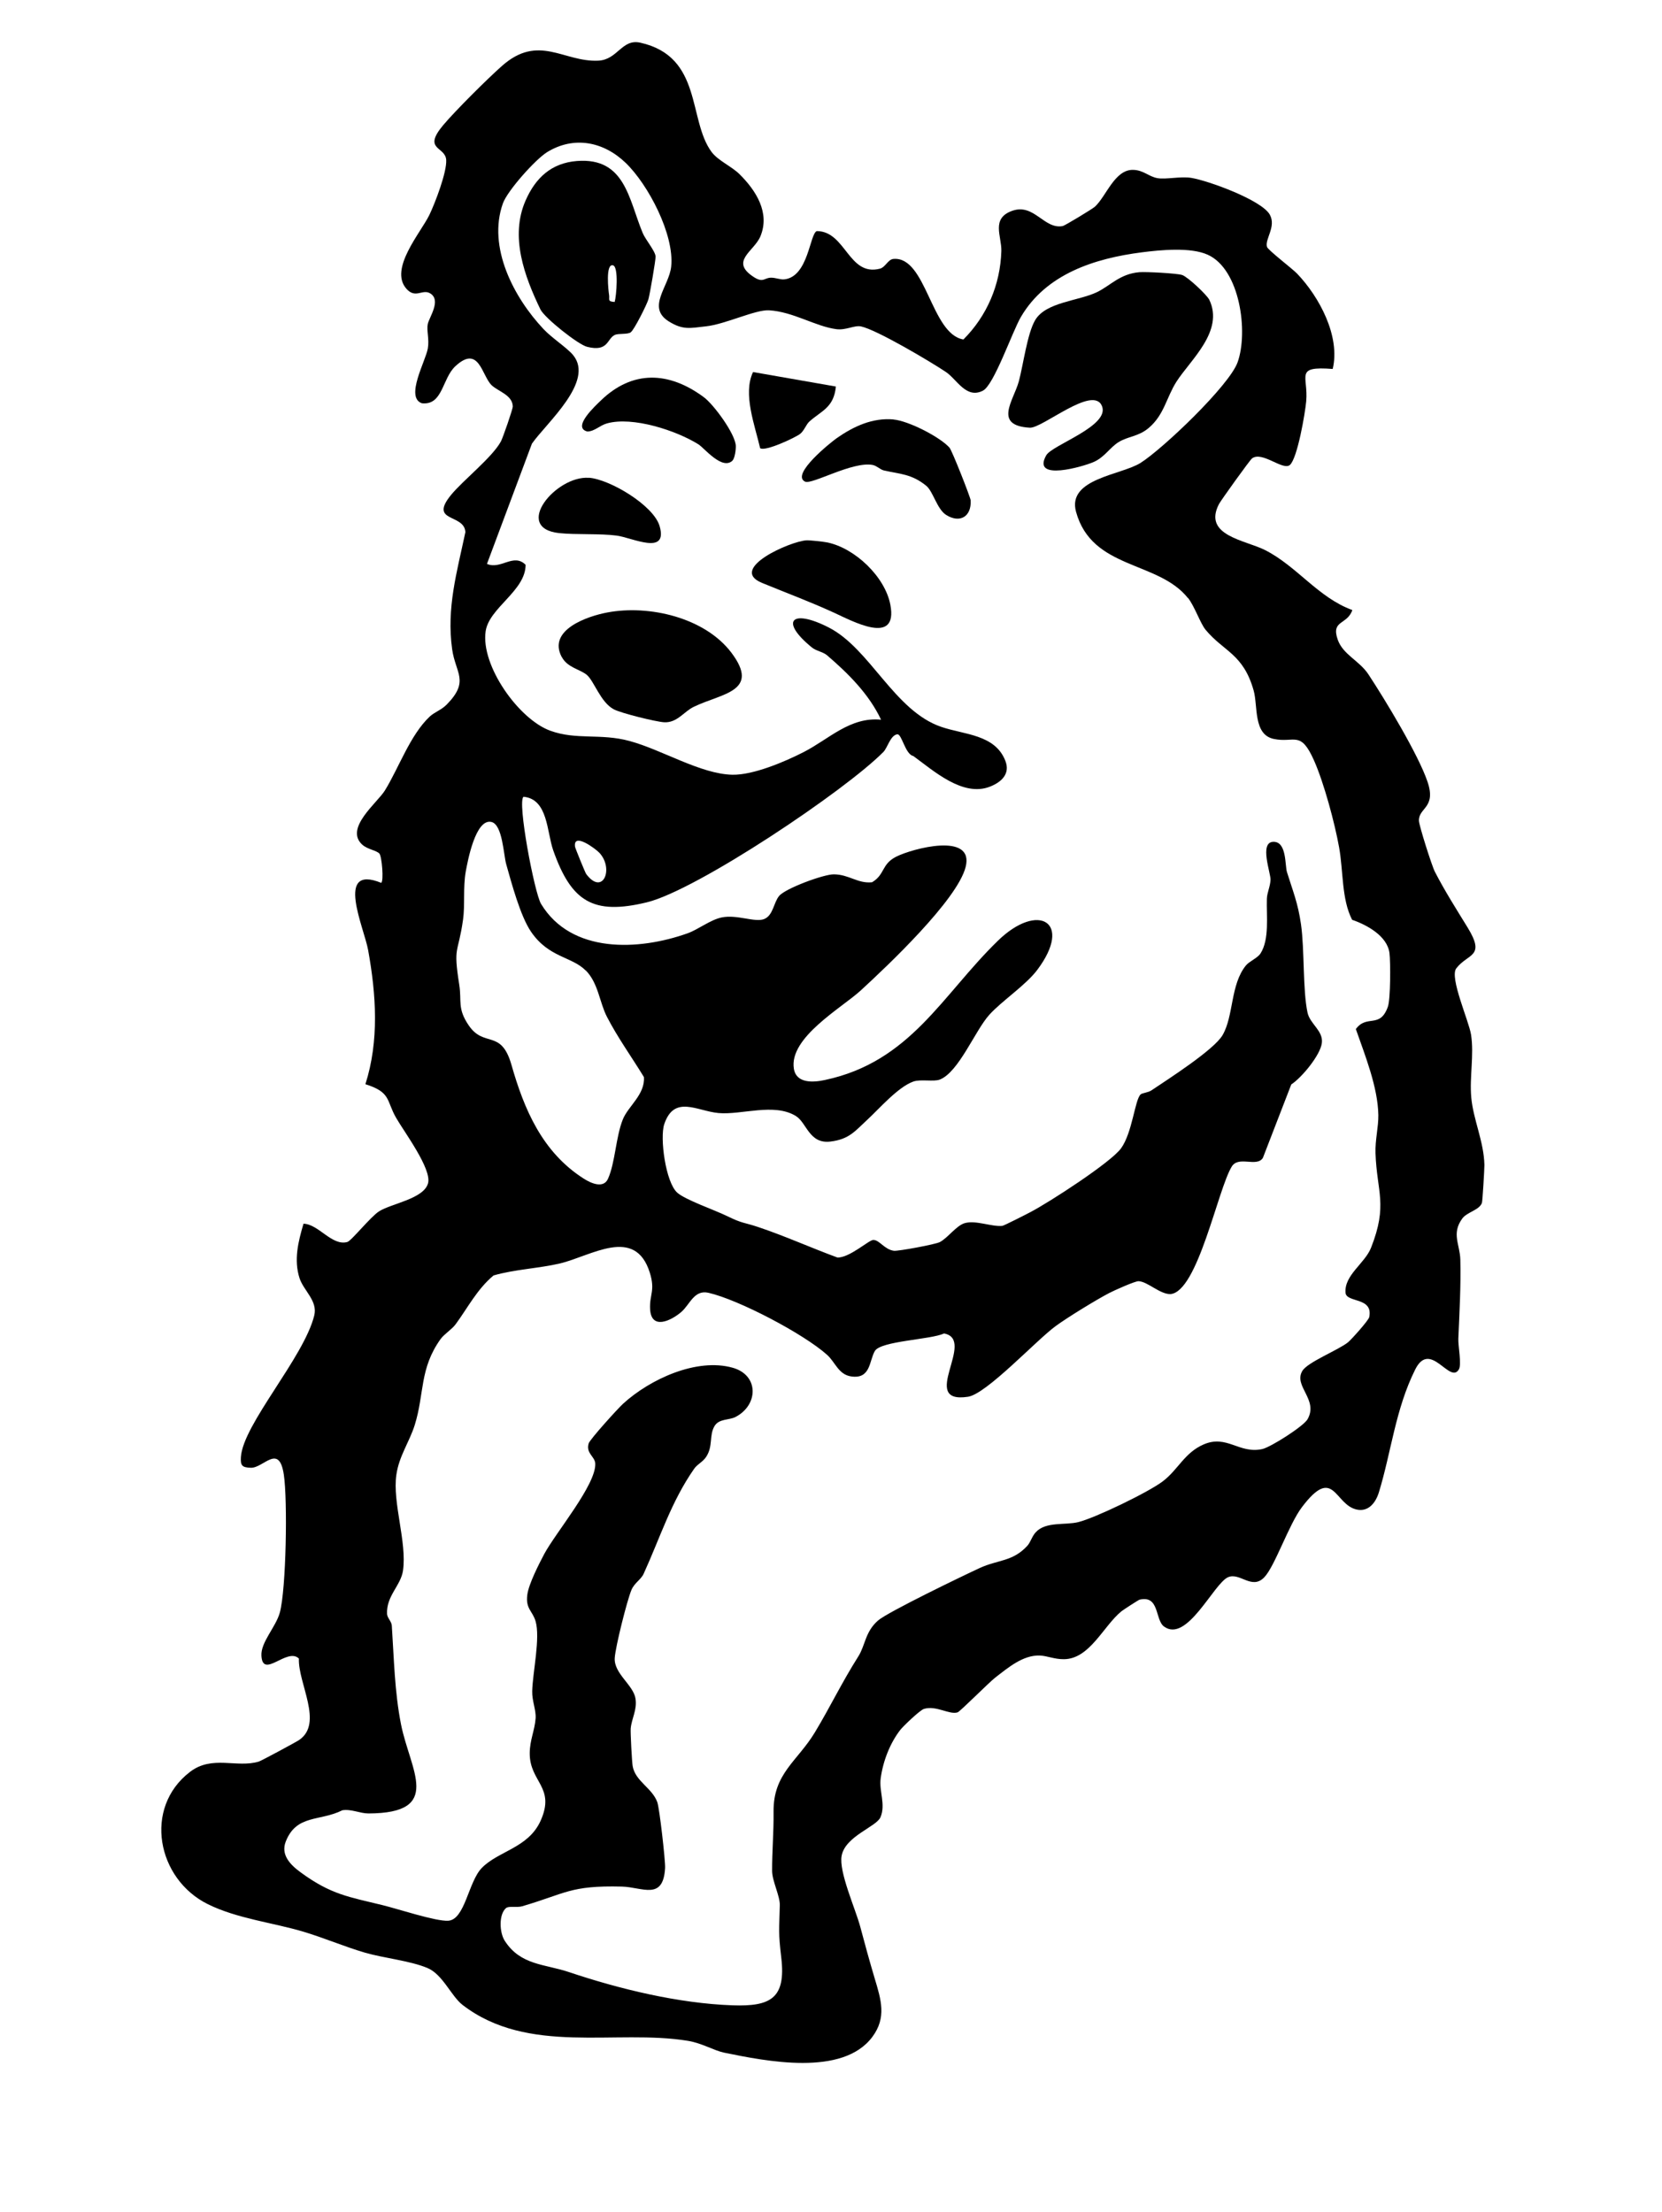 <svg width="613" height="816" viewBox="0 0 613 816" fill="none" xmlns="http://www.w3.org/2000/svg">
<path d="M301.325 85.252C311.96 85.344 312.962 102.081 324.526 99.124C326.559 98.615 327.489 95.711 329.515 95.525C341.663 94.439 343.369 123.267 355.343 125.236C364.034 116.532 368.947 105.029 369.328 92.629C369.484 87.158 365.411 80.577 373.337 77.771C381.424 74.896 385.095 84.727 391.976 83.392C392.73 83.254 402.881 77.105 403.802 76.287C408.069 72.403 411.123 62.459 417.985 62.668C421.776 62.771 423.711 65.154 426.885 65.718C430.059 66.282 435.422 64.97 439.436 65.632C445.598 66.641 465.37 73.802 468.361 79.217C470.771 83.625 466.473 88.223 467.291 91.052C467.643 92.255 476.534 99.011 478.373 100.903C486.601 109.477 494.43 124.074 491.546 136.111C477.234 135.009 482.635 138.675 481.766 148.076C481.361 152.513 478.562 168.892 475.8 171.49C473.282 173.824 465.584 166.317 461.805 169.097C460.968 169.72 450.336 184.571 449.603 185.94C443.529 197.626 459.369 199.248 466.601 202.932C478.355 208.879 486.171 220.449 498.793 225.061C496.848 230.632 490.878 228.698 493.385 235.938C495.324 241.528 501.321 243.648 504.709 248.765C510.845 258.085 523.167 278.43 526.516 288.398C529.821 298.103 523.205 297.919 523.344 302.778C523.385 304.516 528.129 319.507 529.257 321.657C532.942 328.791 537.125 335.363 541.292 342.147C548.08 353.212 541.373 351.637 537.114 357.252C534.558 360.621 541.765 376.577 542.566 381.67C543.743 389.196 541.953 397.362 542.654 404.916C543.409 413.13 547.292 421.069 547.498 429.761C547.512 431.169 546.816 443.096 546.581 443.758C545.634 446.442 541.074 447.122 539.328 449.538C535.264 455.093 538.486 459.125 538.62 464.738C538.847 474.516 538.294 484.245 537.884 493.83C537.768 496.502 539.153 503.323 538.092 505.151C534.808 510.898 527.555 494.102 521.987 505.193C514.687 519.818 513.141 535.641 508.597 550.476C507.443 554.297 504.778 557.819 500.432 556.895C492.122 555.107 492.035 540.359 480.201 555.996C475.36 562.368 470.25 577.748 466.324 581.86C461.714 586.705 457.267 579.888 452.891 581.873C447.575 584.312 437.752 606.276 429.313 600.026C425.962 597.547 427.713 588.364 420.291 590.141C419.91 590.228 414.294 593.889 413.668 594.384C406.923 599.856 401.953 612.03 392.396 612.095C388.86 612.127 386.327 610.857 383.511 610.741C377.268 610.504 371.649 615.353 366.982 618.959C364.708 620.741 354.092 631.42 353.195 631.704C350.146 632.683 345.381 629.065 340.799 630.424C339.325 630.854 333.201 636.731 332.054 638.177C328.207 643.138 325.673 649.789 324.826 656.025C324.167 660.76 326.74 665.677 324.758 670.375C323.272 673.935 311.777 677.341 310.425 684.606C309.305 690.488 315.544 704.226 317.284 710.774C319.025 717.323 320.678 723.346 322.63 729.91C325.012 737.804 327.015 744.309 321.786 751.378C310.84 766.188 282.422 760.361 267.127 757.253C263.291 756.455 258.852 753.708 253.727 752.882C227.113 748.506 194.825 758.291 170.603 739.632C166.426 736.409 163.263 728.324 157.639 726.006C151.174 723.302 141.604 722.392 134.514 720.327C126.991 718.119 119.336 714.835 111.787 712.585C100.715 709.289 87.47 707.801 76.712 702.494C57.889 693.226 52.785 666.949 70.047 653.69C78.264 647.355 87.3 652.346 95.473 649.853C96.287 649.62 109.267 642.655 110.358 641.879C119.398 635.71 109.855 620.908 110.242 611.857C105.924 607.593 96.891 619.596 96.422 610.804C96.13 605.835 101.755 600.232 103.217 594.866C105.556 586.223 106.098 553.375 104.685 544.026C102.924 532.288 97.221 541.581 92.531 541.473C89.206 541.377 88.677 540.599 88.851 537.545C89.581 525.482 112.105 500.769 115.908 485.285C117.234 479.885 111.994 476.15 110.491 471.568C108.3 464.801 109.994 458.052 111.943 451.438C117.524 451.584 122.425 459.773 128.109 458.181C129.617 457.759 136.611 448.927 139.817 446.87C144.342 443.984 156.318 442.281 157.88 436.508C159.291 431.201 149.066 417.564 146.094 412.37C142.412 405.957 144.299 402.963 134.771 399.975C139.903 383.917 138.73 366.85 135.787 350.537C134.303 342.215 123.367 318.718 140.595 325.686C141.61 325.071 140.842 315.881 139.931 314.901C138.798 313.651 135.617 313.409 133.582 311.577C127.001 305.533 139.124 296.196 141.929 291.664C147.06 283.383 151.249 271.161 158.506 264.338C160.28 262.686 162.762 261.963 164.78 259.902C173.284 251.225 168.006 248.381 166.765 239.506C164.641 224.258 168.521 211.097 171.649 196.311C171.298 189.384 158.031 192.822 166.334 182.62C170.764 177.191 181.593 168.724 184.774 162.809C185.439 161.568 189.177 150.892 189.13 149.908C189.011 145.702 183.62 144.342 181.295 142.079C177.668 138.524 176.679 127.011 167.96 135.095C163.018 139.679 163.348 149.625 155.601 148.767C149.333 146.579 157.012 133.199 157.799 128.531C158.387 125.111 157.288 121.961 157.77 119.559C158.285 117.021 162.881 110.768 158.647 108.216C155.757 106.498 153.22 110.376 149.828 106.447C143.497 99.095 155.171 85.867 158.375 79.273C160.519 74.795 164.831 63.54 164.575 59.012C164.274 53.933 155.74 55.402 163.436 46.203C167.917 40.858 179.826 29.02 185.115 24.343C198.694 12.303 207.914 22.993 220.667 22.38C227.84 22.054 229.334 14.211 236.159 15.743C259.231 20.906 253.68 44.242 262.472 56.087C264.801 59.216 269.941 61.45 272.717 64.22C278.891 70.309 284.047 78.489 280.478 87.154C278.161 92.778 268.966 96.352 278.039 102.217C281.551 104.484 281.873 102.439 284.392 102.445C286.054 102.421 287.839 103.22 289.246 103.061C298.223 102.133 298.631 86.103 301.291 85.244L301.325 85.252ZM438.163 220.648C427.165 206.785 402.738 210.219 396.874 188.796C393.515 176.521 413.626 175.267 420.714 170.743C428.902 165.553 453.383 142.257 456.468 133.653C460.459 122.535 457.403 99.353 445.44 93.967C439.118 91.118 428.123 92.198 421.173 93.084C403.703 95.31 385.79 101.1 376.536 116.938C373.294 122.515 366.641 141.98 362.554 144.109C356.367 147.307 352.953 139.951 348.871 137.22C343.182 133.41 323.415 121.679 317.601 120.431C315.139 119.898 312.094 121.887 308.497 121.435C300.75 120.433 292.645 115.022 283.67 114.474C278.631 114.173 267.536 119.621 260.398 120.388C254.592 121.014 251.966 121.882 246.66 118.562C238.362 113.356 246.751 105.731 247.552 98.366C248.792 86.573 239.099 68.134 230.805 60.12C222.656 52.25 211.716 50.031 201.793 56.127C197.462 58.808 187.18 70.325 185.487 75.022C179.711 91.21 189.566 109.869 200.512 121.451C203.536 124.678 209.191 128.335 211.381 130.997C219.394 140.742 201.529 156.014 196.192 163.669L179.61 208.024C184.674 210.275 189.405 203.912 193.859 208.355C193.873 217.972 180.389 224.202 179.119 232.891C177.272 245.544 191.313 265.339 202.95 269.565C212.632 273.095 221.492 270.446 232.19 273.361C244.178 276.594 258.361 285.55 270.108 285.807C277.809 285.97 289.509 280.994 296.389 277.463C305.732 272.7 313.5 264.382 324.962 265.505C320.512 256.059 312.874 248.458 305.052 241.749C303.503 240.432 301.145 240.213 299.46 238.863C287.428 229.067 291.946 224.451 305.697 231.501C320.952 239.316 329.833 262.237 347.175 268.152C355.642 271.06 367.023 270.903 370.812 280.691C372.672 285.432 369.42 288.558 365.008 290.247C355.076 294.037 344.376 284.388 336.865 278.906C333.843 278.308 332.607 270.587 330.912 270.891C328.395 271.317 327.37 275.782 325.867 277.357C311.941 291.544 257.139 328.349 238.602 332.869C218.769 337.684 210.751 332.654 204.057 313.728C201.654 306.944 202.155 294.79 193.111 293.937C190.675 295.355 197.083 329.369 199.568 333.472C210.737 351.914 235.623 350.717 253.618 344.299C257.564 342.891 262.01 339.303 266.179 338.454C271.865 337.294 278.348 340.363 281.761 339.076C285.173 337.79 285.289 333.066 287.348 330.547C289.618 327.756 303.835 322.498 307.567 322.551C313.241 322.612 316.359 326.042 321.648 325.469C326.454 322.617 325.039 318.849 330.514 316.053C336.438 313.043 359.497 306.824 356.15 319.864C353.063 331.996 327.407 356.264 317.413 365.439C310.358 371.88 290.974 382.782 292.802 394.249C293.699 399.834 300.091 399.315 304.235 398.425C335.84 391.712 347.424 367.121 368.051 347.055C382.909 332.593 395.864 340.096 382.589 357.791C378.355 363.448 369.475 369.26 364.865 374.393C359.615 380.233 353.64 395.472 346.655 398.257C344.419 399.148 339.547 398.024 336.82 399.01C331.172 401.044 324.276 409.036 319.993 412.988C315.431 417.197 313.264 420.301 306.254 421.136C298.43 422.059 297.584 414.218 293.553 411.716C285.552 406.762 273.512 411.366 265.02 410.613C257.096 409.891 248.691 403.794 245.005 414.699C243.304 419.718 245.493 436.17 249.808 440.002C252.762 442.636 263.582 446.373 268.145 448.61C274.06 451.503 274.354 450.891 279.543 452.634C289.395 455.917 299.081 460.313 308.857 463.902C313.276 464.087 320.491 457.434 322.077 457.427C324.358 457.375 326.179 460.955 329.701 461.424C331.237 461.621 345.041 459.07 346.657 458.207C349.636 456.634 352.772 452.076 355.864 451.215C359.998 450.07 365.707 452.624 369.692 452.235C370.285 452.164 378.799 447.846 380.212 447.077C386.905 443.572 409.666 428.891 413.478 423.634C417.677 417.824 418.568 405.693 420.705 403.734C421.305 403.197 423.459 403.078 424.711 402.233C430.749 398.171 447.699 387.356 450.916 381.881C455.076 374.765 453.765 363.245 459.536 356.166C460.777 354.634 463.799 353.468 464.903 351.759C468.282 346.504 467.059 337.85 467.262 331.599C467.32 329.309 468.532 327.014 468.607 324.512C468.681 322.01 464.445 310.816 469.549 310.557C474.654 310.299 473.885 319.291 474.684 321.756C476.893 328.888 478.717 333.044 479.853 341.028C481.189 350.394 480.462 365.229 482.261 373.592C483.177 377.778 488.114 380.251 487.54 384.791C486.99 389.228 480.163 397.525 476.264 400.06L465.793 427.157C463.509 430.737 456.833 426.253 454.315 430.351C449.167 438.7 441.777 476.564 431.705 477.402C427.83 477.495 423.265 472.773 419.948 472.643C418.667 472.58 410.854 476.098 409.119 477.004C404.33 479.501 393.688 486.032 389.384 489.188C382.282 494.357 363.902 514.219 357.054 515.273C338.501 518.098 360.316 494.219 348.205 491.929C343.211 494.231 324.886 494.663 322.671 498.403C320.557 502.025 321.179 508.875 313.89 507.769C309.239 507.059 308.084 502.526 305.045 499.8C296.397 492.059 272.514 479.496 261.3 476.922C255.978 475.723 254.474 481.258 251.28 484.002C247.359 487.36 240.164 490.706 239.776 482.905C239.516 477.513 241.749 476.189 239.678 469.523C234.237 452.092 217.993 463.405 206.453 466.116C198.811 467.912 189.755 468.28 182.038 470.525C175.97 475.588 172.522 482.446 168.086 488.486C166.669 490.442 163.844 492.125 162.478 494.022C154.678 504.96 156.582 514.069 152.975 525.677C150.991 531.995 147.171 537.142 146.19 544.066C144.706 554.359 150.126 568.797 148.643 579.378C147.852 584.945 142.415 588.758 142.757 595.431C142.839 596.855 144.422 598.18 144.513 599.715C145.327 611.941 145.521 624.05 147.912 636.159C151.299 653.158 163.593 668.923 135.887 668.996C132.859 669.008 129.502 667.284 126.273 667.823C117.937 672.005 109.394 669.258 105.408 679.333C103.494 684.192 106.919 687.841 110.951 690.776C122.154 698.964 128.585 699.752 141.184 702.846C146.719 704.205 160.74 708.837 165.267 708.581C171.508 708.241 172.705 694.277 177.679 689.125C183.759 682.841 194.821 681.778 199.376 671.735C204.998 659.253 195.348 657.495 195.38 646.809C195.394 641.916 197.253 638.304 197.557 633.842C197.739 630.754 196.199 627.495 196.295 623.882C196.477 616.834 199.351 604.254 197.527 598.045C196.383 594.199 193.777 593.523 194.501 588.228C195.028 584.325 198.771 576.999 200.724 573.302C204.982 565.346 219.953 547.636 219.548 539.903C219.427 537.317 216.013 536.118 217.117 532.501C217.56 530.99 227.927 519.566 229.828 517.836C239.713 508.814 256.947 500.805 270.277 504.583C279.974 507.324 279.756 518.324 271.294 522.727C268.899 523.975 265.182 523.278 263.506 526.143C261.502 529.612 263.044 533.447 260.491 537.393C259.21 539.382 257.237 540.086 256.006 541.872C247.5 554.077 243.534 567.145 237.382 580.613C236.441 582.686 233.961 583.985 232.903 586.534C231.257 590.451 226.978 607.582 226.732 611.663C226.391 617.448 233.685 621.616 234.41 626.726C235.012 630.871 232.973 633.899 232.624 637.665C232.503 639.184 233.074 650.054 233.351 651.562C234.324 657.13 240.559 659.598 242.438 664.848C243.253 667.1 245.437 686.504 245.312 689.065C244.642 701.323 236.945 696.156 229.321 695.976C210.245 695.503 208.706 698.546 192.536 703.252C190.749 703.785 187.65 703.06 186.653 703.895C183.923 706.213 184.197 712.87 186.143 715.94C191.999 725.083 200.927 724.504 209.903 727.536C228.494 733.794 250.311 739.081 270.159 739.779C284.188 740.272 289.934 737.254 288.158 722.2C287.033 712.706 287.404 712.077 287.62 702.841C287.699 699.439 284.801 693.939 284.777 690.225C284.739 683.05 285.397 676.119 285.315 668.393C285.146 654.273 294.1 649.775 300.535 639.114C306.304 629.549 310.322 620.958 316.625 610.984C319.177 606.895 319.089 601.976 323.855 597.818C327.472 594.674 355.165 581.312 361.378 578.445C368.116 575.347 373.462 576.156 378.857 570.316C380.124 568.971 380.589 566.781 382.05 565.231C385.731 561.238 392.819 562.727 397.724 561.519C403.976 559.958 423.578 550.514 428.896 546.456C434.56 542.158 436.841 535.949 443.935 532.866C452.519 529.142 457.027 536.442 465.551 534.575C468.712 533.875 480.799 526.15 482.255 523.591C486.414 516.331 477.006 511.392 480.332 505.764C482.252 502.491 493.717 498.033 497.233 495.152C498.501 494.095 504.798 487.073 505.014 485.901C506.568 478.398 496.605 480.704 496.275 476.914C495.748 470.412 503.397 466.097 505.679 460.321C511.965 444.402 507.816 439.746 507.333 425.441C507.16 420.574 508.446 415.777 508.377 411.367C508.207 401.064 503.46 389.313 500.078 379.625C504.177 374.078 508.932 379.639 511.883 371.434C512.898 368.623 512.892 354.867 512.479 351.561C511.647 345.272 504.185 341.207 498.707 339.322C494.782 331.697 495.504 321.576 493.915 312.653C492.308 303.653 488.32 288.811 484.682 280.608C479.657 269.257 477.506 274.201 469.833 272.605C462.16 271.008 464.007 260.408 462.381 254.716C458.55 241.137 451.347 240.412 444.656 232.324C442.739 230.017 440.618 223.699 438.179 220.58L438.163 220.648ZM221.056 314.59C219.625 313.086 211.322 306.87 212.091 312.388C212.178 312.914 215.854 321.99 216.212 322.438C222.369 330.647 226.533 320.436 221.056 314.59ZM215.978 357.99C210.902 352.855 202.398 353.322 195.862 343.724C191.912 337.965 188.638 325.639 186.71 318.829C185.711 315.271 185.36 304.239 181.285 303.238C175.411 301.795 172.483 317.675 171.77 321.604C170.759 327.333 171.533 334.004 170.791 339.223C168.946 352.308 167.082 348.609 169.399 363.365C170.34 369.357 168.612 371.993 172.87 378.259C178.578 386.683 184.824 379.431 188.654 392.866C193.292 409.163 199.999 425.105 215.389 434.861C218.034 436.555 222.588 438.538 224.243 434.876C226.932 428.911 227.122 419.344 229.749 412.896C231.739 408.02 237.972 403.754 237.496 397.336C233.03 390.01 227.818 382.789 223.868 375.122C221.107 369.799 220.696 362.677 216.02 357.964L215.978 357.99Z" fill="black"/>
<path d="M404.56 107.798C409.672 105.309 412.987 101.046 420.235 100.414C422.66 100.218 434.035 100.815 436.005 101.443C437.975 102.071 445.067 108.673 446.034 110.603C451.551 122.148 439.129 132.707 433.946 140.759C430.214 146.576 429.426 153.007 423.696 157.865C419.834 161.129 416.11 160.899 412.541 163.119C409.394 165.082 407.5 168.542 403.522 170.373C399.873 172.033 380.265 177.839 385.897 167.953C388.061 164.128 409.429 157.17 406.447 149.812C403.217 141.854 384.474 158.062 379.825 157.784C366.227 157.001 373.822 147.776 375.769 140.729C377.431 134.549 378.876 123.094 381.789 118.12C385.705 111.413 397.78 111.066 404.602 107.773L404.56 107.798Z" fill="black"/>
<path d="M232.633 122.607C231.305 123.469 228.131 122.905 226.743 123.573C223.806 124.976 224.428 129.917 216.559 127.948C213.231 127.131 200.85 117.285 199.319 114.137C193.451 101.966 188.014 87.308 193.836 74.012C197.524 65.592 203.361 60.149 212.763 59.398C230.567 58.009 231.852 73.447 237.035 85.918C238.071 88.441 241.719 92.649 241.803 94.65C241.859 95.888 239.706 108.466 239.163 110.384C238.687 112.176 233.834 121.822 232.641 122.573L232.633 122.607ZM226.709 111.394C227.345 109.246 228.242 98.557 226.136 97.895C223.223 97 224.429 107.486 224.637 108.689C224.958 110.46 223.867 111.237 226.709 111.394Z" fill="black"/>
<path d="M207.181 242.376C201.864 232.357 216.676 227.317 223.998 225.947C239.404 223.033 259.938 227.824 269.728 240.742C280.651 255.199 266.109 255.768 255.843 260.772C252.204 262.543 249.736 266.725 244.943 266.448C241.89 266.275 228.96 263.063 226.385 261.674C221.447 259.057 219.107 251.138 216.375 248.919C213.789 246.843 209.283 246.277 207.215 242.384L207.181 242.376Z" fill="black"/>
<path d="M329.547 154.762C334.977 155.231 346.535 161.094 350.19 165.124C351.127 166.147 357.949 183.521 358.013 184.581C358.335 190.6 354.046 193.112 349.046 190.011C345.603 187.906 344.193 181.33 341.649 179.229C336.194 174.757 331.768 174.894 325.944 173.536C324.654 173.219 323.376 171.825 321.865 171.526C314.473 170.106 299.464 178.878 296.949 177.685C291.468 175.078 306.59 163.058 308.679 161.59C314.886 157.282 321.801 154.048 329.589 154.736L329.547 154.762Z" fill="black"/>
<path d="M305.128 200.108C315.339 202.22 326.433 212.758 328.393 223.105C331.314 238.477 314.322 229.083 307.457 225.956C298.162 221.729 290.466 218.903 281.079 215.049C268.388 209.844 291.481 199.673 297.433 199.334C298.747 199.261 303.685 199.826 305.128 200.108Z" fill="black"/>
<path d="M270.207 169.893C266.372 173.632 259.782 165.28 257.596 163.915C249.417 158.81 233.358 153.534 223.845 156.202C221.135 156.976 219.43 159.078 216.666 159.192C210.757 157.74 219.747 149.579 221.504 147.85C233.194 136.463 246.689 136.932 259.628 146.555C263.252 149.246 271.217 160.059 271.389 164.494C271.445 165.876 271.026 169.05 270.173 169.884L270.207 169.893Z" fill="black"/>
<path d="M217.195 176.244C224.906 176.805 241.051 186.423 243.279 194.064C246.497 205.152 233.128 198.304 227.401 197.581C221.334 196.775 212.414 197.321 206.238 196.668C188.946 194.798 205.098 175.361 217.186 176.278L217.195 176.244Z" fill="black"/>
<path d="M308.302 142.595C307.554 150.332 303.098 151.47 298.594 155.441C297.259 156.625 296.691 158.79 295.119 160.06C293.42 161.407 282.103 166.729 280.359 165.328C278.407 156.856 273.907 145.273 277.749 137.251L308.302 142.595Z" fill="black"/>
</svg>
